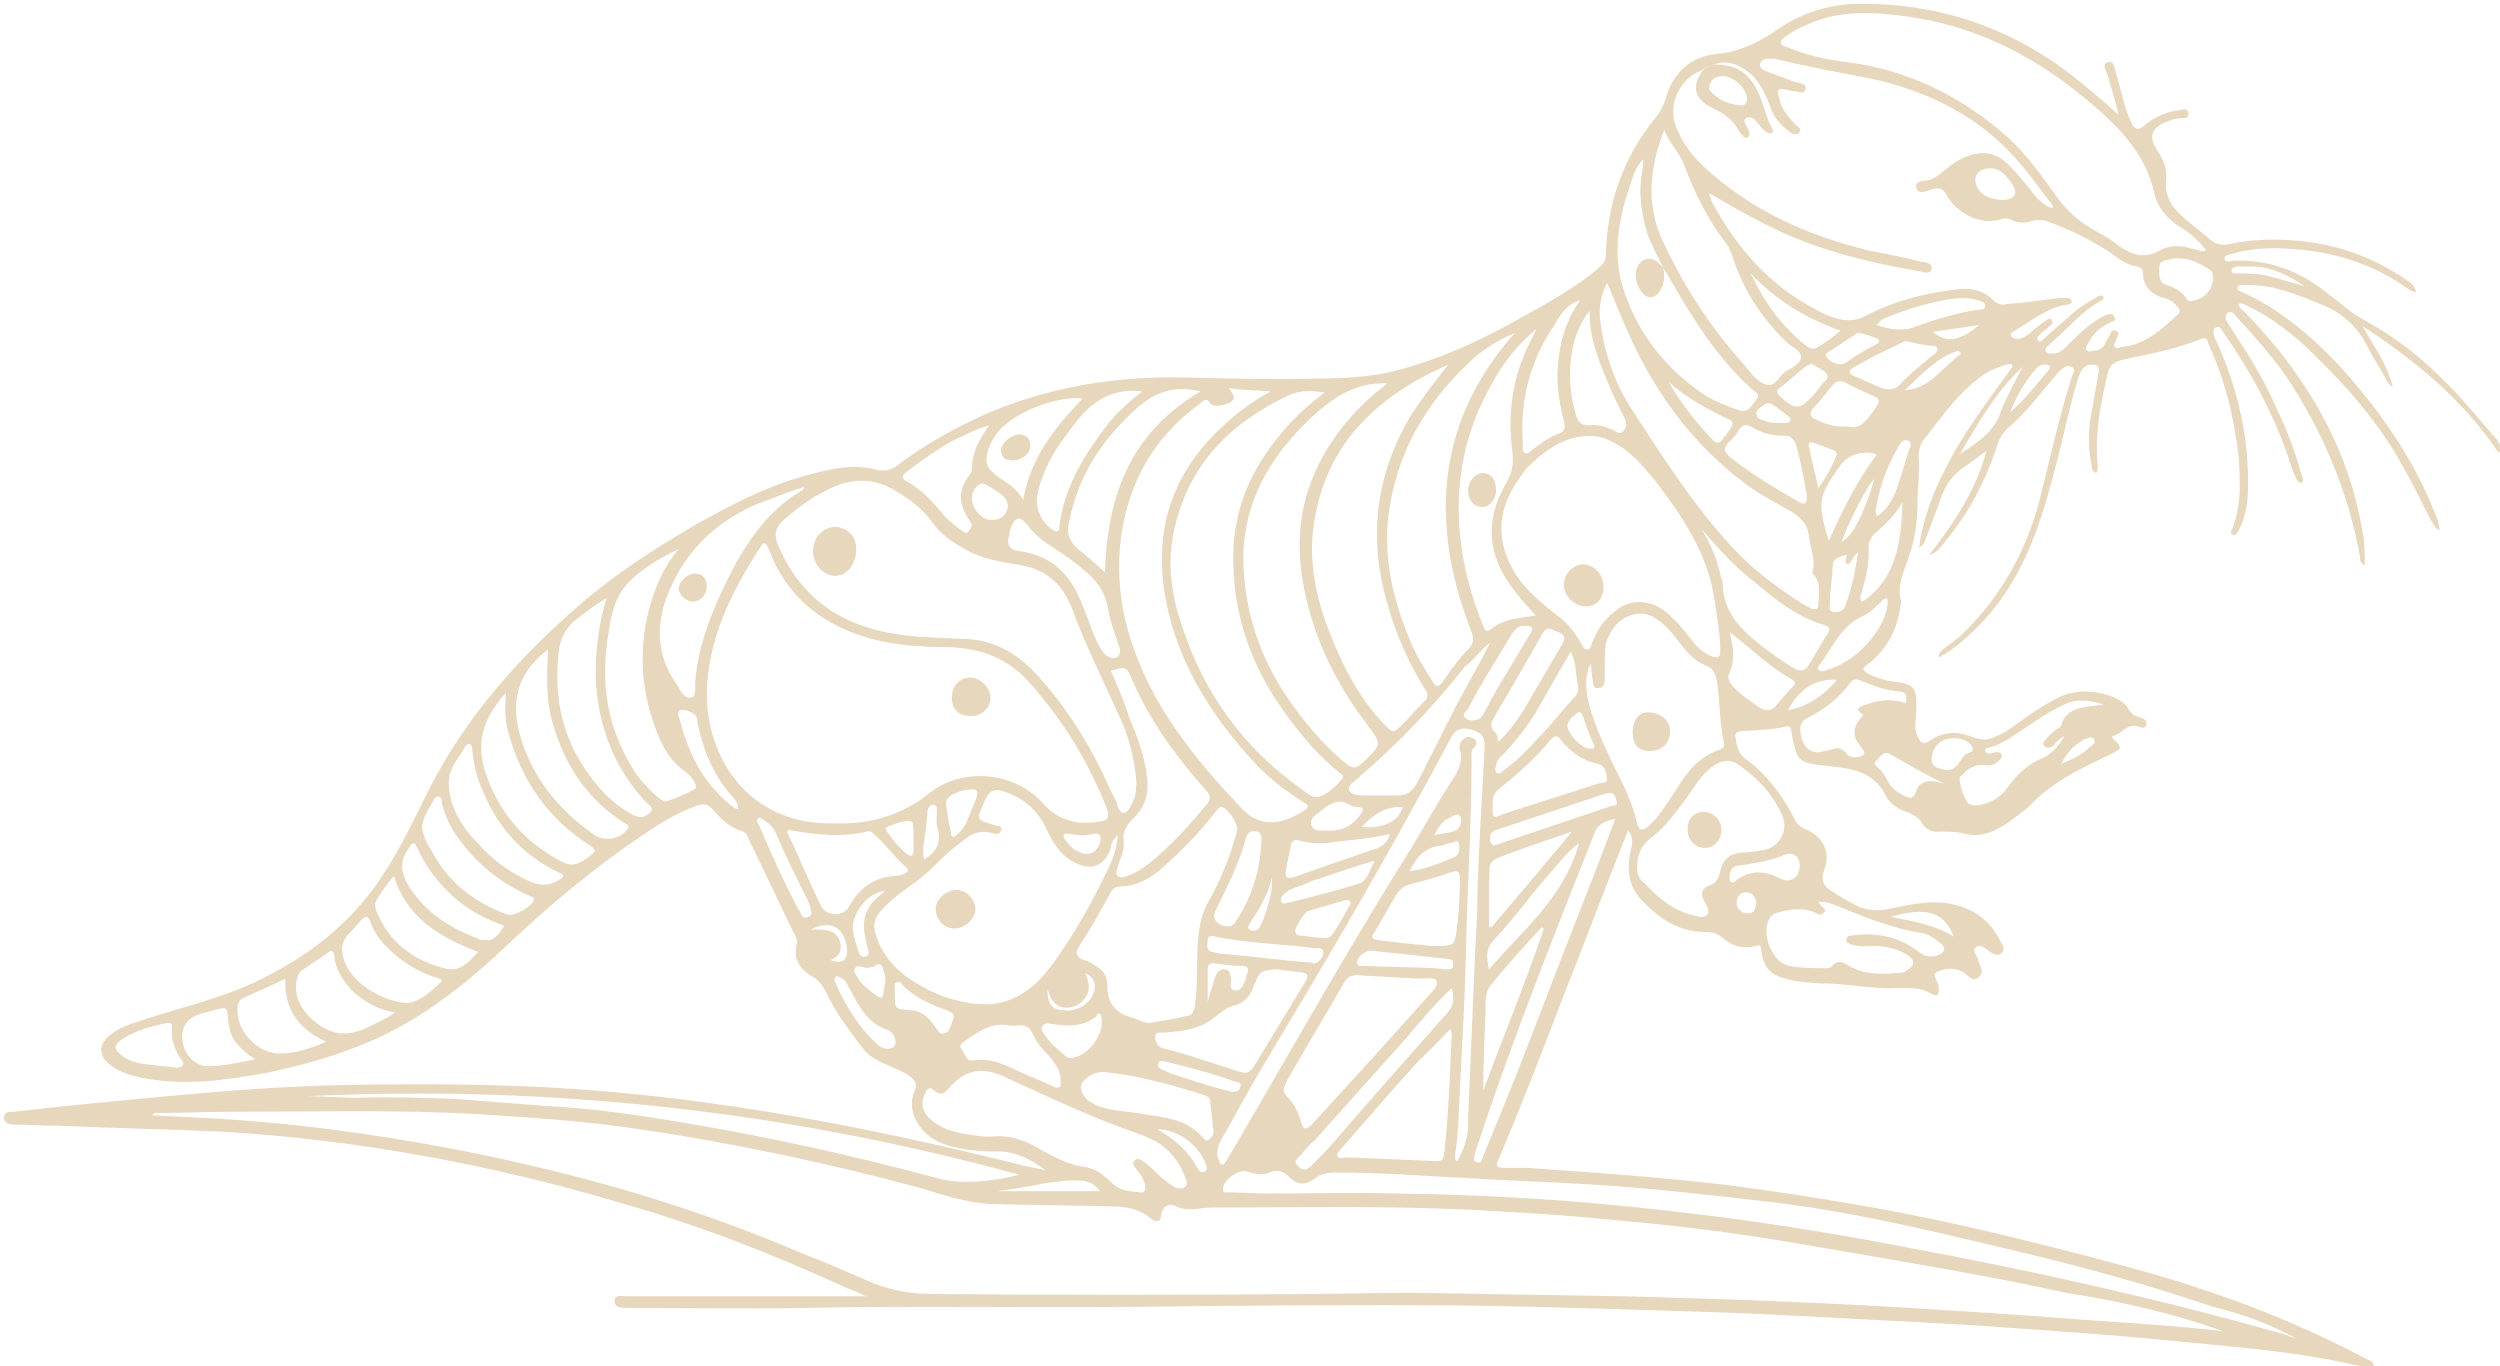 <?xml version="1.0" encoding="UTF-8"?>
<svg xmlns="http://www.w3.org/2000/svg" width="591" height="323" viewBox="0 0 591 323" fill="none">
  <path d="M204.907 306.439C204.079 306.439 203.251 306.439 202.422 306.439C184.206 306.439 165.989 306.439 148.048 306.439C146.944 306.439 145.288 305.887 145.288 307.543C145.288 309.199 146.944 309.199 148.324 309.199C162.125 309.199 176.201 309.475 190.002 309.199C216.499 308.647 242.72 309.199 269.217 308.923C295.438 308.647 321.66 308.371 348.157 308.647C365.269 308.923 382.658 309.475 399.771 310.027C410.259 310.303 421.024 310.855 431.512 311.408C446.141 312.236 460.493 312.788 475.122 313.892C486.99 314.72 498.583 315.548 510.451 316.652C525.908 318.308 541.365 319.136 556.821 322.724C558.201 323 559.582 323 561.238 323C560.962 321.62 560.134 321.62 559.582 321.344C541.917 311.959 523.424 305.059 504.103 299.815C491.131 296.227 477.882 292.915 464.634 289.879C446.141 285.738 427.648 282.702 408.879 280.218C392.871 278.286 376.862 277.182 360.853 276.078C359.197 276.078 357.265 276.078 355.609 276.078C353.953 276.078 353.401 275.802 354.229 274.146C359.749 261.173 364.717 248.201 369.686 235.228C374.654 222.808 379.346 210.111 384.314 197.691C384.59 197.415 384.59 196.863 384.866 196.311C385.97 197.691 385.97 198.795 385.694 200.175C384.59 204.591 384.59 209.007 387.902 212.595C392.042 217.012 396.735 220.324 403.083 220.324C404.739 220.324 405.843 220.6 407.223 221.704C409.431 223.636 412.191 224.464 414.951 223.636C415.779 223.36 416.332 223.36 416.332 224.464C416.884 230.26 420.196 231.088 424.612 231.916C426.544 232.192 428.752 232.468 430.684 232.468C436.48 232.468 442.277 233.848 448.073 233.572C451.109 233.572 453.869 233.296 456.629 234.952C458.009 235.78 458.561 234.952 458.285 233.572V233.296C458.285 231.916 456.353 230.26 458.009 229.708C459.941 228.88 462.425 228.604 464.358 229.984C465.462 230.812 466.29 232.192 467.67 231.088C469.326 229.984 467.946 228.328 467.67 226.948C467.394 225.844 466.014 224.74 467.118 223.912C468.222 223.084 469.326 224.188 470.43 225.016C471.258 225.568 472.362 226.12 473.19 225.292C474.018 224.464 473.466 223.36 472.914 222.532C470.154 217.012 465.738 214.251 459.665 213.423C454.697 212.871 450.005 214.251 445.313 215.079C443.105 215.355 441.173 215.079 439.24 214.251C437.032 213.147 434.548 211.767 432.616 210.387C430.96 209.283 430.408 207.903 431.236 205.695C432.892 201.555 430.96 197.691 426.82 196.035C425.44 195.483 424.612 194.655 424.06 193.275C421.3 188.03 417.712 183.062 412.743 179.474C410.811 178.094 410.535 176.162 410.259 174.23C409.983 173.126 411.087 172.85 411.915 172.85C415.227 172.574 418.816 172.574 422.128 171.746C423.232 171.47 423.508 172.298 423.508 173.126C424.888 180.578 425.164 180.302 432.616 181.13C437.308 181.682 442.829 182.234 445.589 187.754C446.693 189.962 448.349 191.066 450.557 191.894C452.213 192.446 453.593 193.275 454.421 194.655C455.249 196.035 456.905 196.863 458.561 196.587C460.217 196.587 461.873 196.587 463.53 196.863C467.67 198.243 471.258 196.863 474.846 194.379C476.502 192.998 478.434 191.894 480.09 190.238C485.61 184.442 492.511 181.406 499.411 178.094C501.619 176.99 501.619 176.714 499.963 175.058C499.687 174.782 498.859 174.23 499.687 173.954C501.619 173.402 502.999 170.918 505.483 171.746C506.035 172.022 507.415 172.298 507.415 171.194C507.691 170.366 506.587 169.814 505.759 169.538C504.379 169.261 503.551 168.433 502.999 167.329C501.619 165.397 499.411 164.569 497.203 164.017C493.615 163.189 490.027 163.189 486.714 164.845C482.85 166.777 479.262 169.262 475.95 171.746C474.846 172.574 473.466 173.402 472.086 173.954C470.154 175.058 468.498 175.058 466.29 174.23C462.977 172.85 459.389 172.85 456.353 175.058C454.697 176.162 453.869 175.61 453.317 173.954C452.765 173.126 452.765 172.022 452.765 171.194C453.041 169.538 453.041 167.881 453.041 166.225C453.041 162.637 452.213 161.809 448.625 161.257C446.141 160.981 443.933 160.429 441.725 159.325C440.345 158.497 440.069 157.945 441.449 157.117C445.865 153.805 448.349 149.113 449.177 143.868C449.177 143.316 449.453 142.764 449.453 142.212C448.349 138.624 450.005 135.312 451.109 132C452.765 127.584 453.317 122.892 453.317 118.199C453.317 114.887 453.869 111.851 453.593 108.539C453.317 106.607 454.145 104.399 455.525 103.019C459.113 98.326 462.701 93.358 467.67 89.494C469.602 87.838 471.81 87.01 474.294 86.182C474.846 86.182 475.122 85.906 475.674 86.182C475.95 86.734 475.398 87.01 475.122 87.562C469.602 95.29 463.806 102.743 459.665 111.299C456.905 116.543 454.973 122.064 453.869 127.86C453.869 128.412 453.869 128.964 453.593 129.516C454.697 128.964 454.973 128.136 455.249 127.308C456.353 124.272 457.733 120.959 458.837 117.647C459.941 114.611 461.597 112.127 464.634 110.195C466.29 109.091 467.946 107.711 469.602 106.607C467.118 115.991 461.873 123.72 456.077 131.172C458.009 130.62 458.837 129.24 459.941 127.86C465.462 121.235 469.326 113.783 472.086 105.503C472.638 103.571 473.466 102.191 475.122 100.811C478.986 97.499 482.022 93.358 485.334 89.494C485.886 88.942 486.162 88.39 486.714 87.838C487.543 87.01 488.647 86.182 489.751 86.734C490.855 87.286 490.027 88.39 489.751 89.218C486.714 98.879 484.506 108.815 482.022 118.751C478.71 130.896 472.638 141.66 463.53 150.217C462.425 151.321 461.045 152.149 459.665 153.253C459.113 153.805 458.285 154.081 458.285 155.461C461.873 153.529 464.634 151.045 467.118 148.561C477.882 138.072 482.298 124.548 485.886 110.471C487.819 103.295 489.199 96.118 491.407 88.942C491.959 87.562 492.511 86.458 494.167 86.182C495.823 86.182 496.375 86.458 496.099 88.114C495.547 91.15 494.995 94.462 494.443 97.499C493.615 101.639 493.615 105.779 494.443 109.919C494.443 110.471 494.443 111.299 495.547 111.851C496.099 111.023 495.823 109.919 495.823 109.091C495.271 101.915 496.651 95.014 498.307 88.114C498.859 86.182 499.687 85.63 501.619 85.078C507.967 83.698 514.316 82.594 520.388 80.11C521.768 79.558 521.768 80.386 522.044 81.214C525.08 87.838 527.288 95.014 528.392 102.467C529.22 106.607 529.496 110.747 529.496 114.887C529.496 118.199 528.944 121.511 527.84 124.824C527.564 125.376 527.012 125.928 527.84 126.48C528.392 126.756 528.944 125.928 529.22 125.376C530.876 122.34 531.428 118.751 531.428 115.439C531.704 103.295 528.944 91.702 523.976 80.662C523.7 80.11 523.424 79.834 523.424 79.282C523.148 78.454 523.148 77.626 523.976 77.35C524.804 77.074 525.08 77.902 525.356 78.178C531.704 87.286 537.225 97.222 540.813 107.711C541.365 109.367 541.917 111.299 542.745 112.955C543.021 113.507 543.297 114.335 544.125 114.059C544.677 113.783 544.401 112.955 544.125 112.403C542.469 106.055 539.985 100.259 537.225 94.462C534.464 88.39 530.876 82.87 527.288 77.35C527.012 77.074 527.012 76.798 526.736 76.522C526.184 75.694 525.908 74.865 526.46 74.037C527.564 73.21 528.116 74.314 528.668 74.865C532.808 79.282 536.673 83.698 540.261 88.666C549.093 101.915 555.165 116.267 557.925 131.724C557.925 132.276 557.925 133.104 559.03 133.656C559.03 131.448 559.03 129.24 558.754 127.308C556.269 110.195 548.817 95.29 538.053 82.042C535.569 79.006 533.084 76.246 530.6 73.761C530.048 73.21 529.22 72.657 529.22 71.829C530.048 71.553 530.876 72.105 531.428 72.381C537.225 75.142 542.469 79.282 546.885 83.698C554.889 91.426 562.342 99.983 567.862 109.919C570.346 114.335 572.554 118.751 574.762 123.168C575.314 123.996 575.59 124.824 576.694 125.376C576.694 123.72 576.142 122.616 575.59 121.235C570.898 109.367 563.998 99.155 555.717 89.494C550.197 83.146 544.401 77.626 537.225 72.933C535.017 71.553 532.532 70.173 530.048 69.069C529.496 68.793 528.668 68.517 528.944 67.965C529.22 67.137 530.048 67.413 530.6 67.413C537.225 67.137 543.021 69.621 549.093 72.105C553.785 74.037 557.373 77.35 559.582 81.766C560.962 84.526 562.618 87.01 563.998 89.494C564.274 90.046 564.55 90.874 565.654 91.426C564.274 85.906 561.238 82.042 558.478 77.074C571.174 85.354 582.214 94.462 590.771 107.159C591.323 105.227 590.771 104.675 590.219 103.847C585.803 98.879 581.662 93.634 576.694 88.942C571.174 83.422 565.102 79.006 558.478 75.418C555.441 73.761 552.957 71.277 550.197 69.345C543.849 64.101 536.397 61.341 528.116 61.617C527.288 61.617 526.184 62.169 525.908 61.341C525.632 60.237 527.012 60.237 527.84 59.961C534.74 58.029 541.641 58.581 548.817 59.685C555.993 61.065 562.342 63.549 568.414 67.689C569.242 68.241 569.794 68.793 571.174 69.069C570.898 67.413 569.794 66.861 568.69 66.033C561.79 61.341 554.061 58.305 545.781 57.201C539.433 56.373 533.084 56.373 526.736 57.753C525.356 58.029 523.976 57.753 522.872 56.925C520.94 55.269 518.732 53.613 516.8 51.957C513.764 49.472 511.556 46.712 512.108 42.296C512.384 39.812 511.28 37.604 509.899 35.396C507.967 32.636 508.519 30.428 511.556 29.048C512.936 28.496 514.04 27.944 515.696 27.944C516.524 27.944 517.352 27.944 517.352 26.84C517.352 25.735 516.248 25.735 515.42 26.012C512.66 26.288 509.899 27.392 507.691 29.048C504.931 31.532 504.379 30.428 503.275 27.668C501.895 24.355 501.343 20.767 500.239 17.455C499.963 16.351 499.687 14.143 498.307 14.695C496.651 15.247 498.031 16.903 498.307 18.007C499.135 21.043 500.239 24.079 500.791 27.116C496.927 23.527 492.787 20.215 488.647 16.903C473.742 5.863 457.181 0.618 438.688 0.894C432.064 1.17 425.716 3.103 420.196 6.967C415.78 10.003 411.363 12.211 405.843 12.763C399.495 13.315 395.355 17.455 393.699 23.527C393.147 25.183 392.595 26.288 391.49 27.668C383.762 37.052 379.898 48.092 379.622 60.237C379.622 62.169 378.518 62.721 377.414 63.825C371.894 68.241 366.097 71.553 360.025 74.865C351.745 79.558 343.188 83.698 334.08 86.458C326.628 88.942 319.175 89.494 311.447 89.494C300.683 89.77 290.194 89.494 279.43 89.218C263.697 88.942 248.516 91.426 233.888 97.499C226.436 100.811 219.259 104.675 212.635 109.643C210.979 111.023 209.323 111.575 207.115 111.023C201.871 109.643 196.626 110.747 191.658 112.127C181.722 114.611 172.889 119.303 164.057 124.272C154.673 129.792 145.564 135.588 137.284 142.764C122.931 155.185 110.511 168.985 101.678 186.098C98.09 193.275 94.778 200.451 90.362 207.075C83.462 217.564 74.353 225.016 63.037 230.812C53.652 235.78 43.164 237.988 33.227 241.301C30.743 242.129 27.983 242.957 25.775 244.889C23.291 247.097 23.291 249.305 25.775 251.513C27.983 253.445 31.019 254.273 33.779 254.825C43.44 256.757 53.1 255.377 62.485 253.721C76.009 250.961 88.982 246.821 100.574 239.092C107.199 234.676 113.271 229.708 119.067 224.188C129.279 214.527 140.044 205.419 151.912 197.415C156.053 194.655 159.917 192.17 164.609 190.514C165.989 189.962 167.369 189.962 168.473 191.342C170.405 193.551 172.613 195.759 175.649 196.587C176.477 196.863 176.753 197.691 177.029 198.519C180.618 205.695 183.93 212.871 187.518 220.324C188.07 221.152 188.622 222.256 188.346 223.36C187.518 226.948 189.174 229.156 191.934 230.812C193.59 231.64 194.418 233.02 195.246 234.4C197.454 239.368 200.766 243.509 203.803 247.649C206.287 250.961 210.427 251.789 214.015 253.721C215.947 254.825 217.051 255.929 216.223 257.861C214.015 262.829 217.603 268.626 223.399 270.558C227.54 271.938 231.68 272.214 236.096 272.214C240.236 272.214 243.824 274.146 247.136 276.63C245.756 276.354 244.376 276.078 242.996 275.802C223.123 270.834 203.251 266.418 183.102 263.105C168.197 260.621 153.016 258.689 137.836 257.585C119.343 256.205 100.574 256.205 82.082 256.481C67.453 256.757 53.1 257.861 38.472 259.241C26.603 260.345 15.011 261.449 3.142 262.829C2.038 262.829 0.934 262.829 0.934 264.21C0.934 265.59 2.314 265.866 3.418 265.866C7.006 265.866 10.87 266.142 14.459 266.142C27.155 266.694 39.852 266.97 52.548 267.522C84.566 269.454 116.031 275.25 146.668 284.358C165.161 289.603 182.826 296.503 200.214 304.507C201.594 305.059 203.251 305.611 204.631 306.439C204.907 306.163 204.907 306.163 204.907 306.439ZM393.147 63.273C393.699 64.101 393.975 64.653 394.527 65.481C400.047 75.142 405.843 84.526 414.123 91.978C414.675 92.53 416.332 93.082 415.227 94.462C414.123 95.842 413.295 97.775 411.087 96.947C408.327 96.118 405.843 95.014 403.359 93.634C393.699 87.286 386.798 78.454 383.486 67.413C381.278 59.409 382.658 51.405 385.418 43.676C385.97 41.744 386.522 39.812 388.454 37.604C388.454 38.984 388.454 39.812 388.178 40.64C387.35 45.332 387.902 50.025 389.282 54.717C390.11 57.477 391.766 60.237 393.147 63.273ZM405.015 15.247C407.499 14.419 409.707 14.695 411.915 16.075C415.227 18.007 416.884 21.043 418.264 24.631C419.092 27.392 420.748 29.6 423.232 31.256C423.784 31.808 424.888 32.084 425.44 31.256C425.992 30.428 424.888 29.876 424.612 29.6C422.956 27.944 421.3 26.012 420.748 23.803C419.92 20.767 419.92 20.767 422.956 21.319C423.232 21.319 423.508 21.595 423.784 21.595C424.888 21.319 426.268 22.699 426.82 21.043C427.096 19.663 425.44 19.663 424.336 19.387C422.128 18.559 419.92 17.731 417.712 16.903C416.884 16.627 416.056 16.351 416.056 15.247C416.332 14.143 417.16 13.867 417.988 13.867C418.816 13.867 419.644 13.867 420.472 14.143C427.648 15.799 434.824 17.179 442.277 18.559C454.697 21.319 466.014 26.564 474.846 35.672C478.71 39.536 482.022 44.504 485.334 48.644C485.334 48.644 485.334 48.92 485.058 49.197C483.402 48.644 482.298 47.54 481.194 46.436C479.262 43.952 477.33 41.468 475.122 39.26C471.81 35.672 467.946 35.396 463.53 37.604C461.873 38.432 460.217 39.812 458.561 41.192C457.733 41.744 456.905 42.296 456.077 42.572C454.973 42.848 452.489 42.572 453.041 44.504C453.593 46.16 455.525 45.056 456.629 44.78C458.285 44.228 459.389 44.504 460.217 46.16C462.149 49.748 467.394 53.337 472.638 51.957C473.466 51.681 474.57 51.405 475.398 51.957C477.054 52.785 478.71 52.785 480.366 52.233C481.47 51.957 482.574 51.957 483.678 52.233C489.199 54.165 494.167 56.649 498.859 59.685C500.791 61.065 502.723 62.721 505.207 62.997C506.035 63.273 506.587 63.549 506.587 64.377C506.587 67.689 508.519 69.621 511.556 70.449C512.936 70.725 514.04 71.553 514.868 72.657C515.42 73.21 515.42 73.761 514.868 74.314C511.003 77.902 507.139 81.49 501.619 82.042C501.067 82.042 500.515 82.594 499.963 82.042C499.411 81.49 500.239 80.938 500.239 80.386C500.515 79.558 501.343 78.73 500.239 78.178C499.135 77.626 498.859 79.006 498.583 79.558C498.307 79.834 498.031 80.386 497.755 80.938C497.203 82.318 496.375 82.87 494.995 82.87C494.443 82.87 493.891 83.422 493.339 82.87C492.787 82.318 493.339 81.766 493.615 81.214C494.719 79.006 496.375 77.35 498.859 76.246C499.411 75.97 500.239 75.97 499.963 75.142C499.687 74.314 499.135 74.037 498.307 74.314C497.479 74.59 496.927 74.865 496.099 75.418C493.339 77.074 491.131 79.282 488.923 81.49C488.095 82.318 487.543 82.87 486.438 83.422C485.61 83.698 484.23 83.698 483.678 83.146C483.126 82.318 484.23 81.766 484.782 81.214C485.058 80.938 485.334 80.662 485.61 80.386C489.199 77.35 492.235 73.486 496.375 71.277C496.927 71.001 497.479 70.725 497.203 70.173C496.927 69.621 496.375 69.897 495.823 70.173C493.891 71.277 491.959 72.381 490.027 74.037C487.819 75.97 485.334 78.178 483.126 80.11C482.85 80.386 482.298 81.214 481.746 80.386C481.194 79.834 482.022 79.282 482.298 79.006C482.85 78.454 483.678 77.902 484.23 77.35C484.782 76.798 485.61 76.522 485.058 75.694C484.506 74.865 483.954 75.694 483.402 75.97C482.022 76.798 480.918 77.902 479.538 79.006C478.71 79.558 477.882 80.11 477.054 80.11C476.502 80.11 475.674 80.11 475.398 79.282C475.122 78.73 475.95 78.454 476.226 78.178C480.09 75.97 483.678 72.933 488.095 72.105C488.647 72.105 489.751 71.829 489.751 71.277C489.751 70.449 488.647 70.449 487.819 70.449C487.543 70.449 486.99 70.449 486.714 70.449C482.85 71.001 478.71 71.553 474.846 71.829C473.466 72.105 472.362 72.105 471.258 71.001C468.498 68.241 465.186 67.965 461.873 68.517C454.697 69.345 447.521 71.277 441.173 74.59C438.688 75.97 436.204 75.97 433.72 75.142C432.064 74.59 430.684 74.037 429.304 73.21C418.264 67.413 410.535 58.581 404.739 47.816C404.463 46.988 404.187 46.16 403.911 45.608C408.327 48.092 412.467 50.577 416.884 52.785C428.476 58.857 440.897 61.893 453.593 64.101C454.697 64.377 456.353 64.929 456.629 63.549C456.905 62.169 454.973 61.893 454.145 61.893C450.005 60.789 445.589 59.961 441.449 59.133C427.924 55.821 415.227 50.3 404.463 40.916C400.599 37.604 397.563 34.016 395.907 29.048C394.527 24.079 397.287 18.559 402.255 16.627C403.083 16.075 403.911 15.523 405.015 15.247ZM525.632 314.72C514.316 313.34 503.275 312.788 491.959 311.96C478.434 310.855 464.91 310.027 451.661 309.199C438.136 308.371 424.888 307.819 411.363 307.267C402.255 306.991 393.147 306.715 384.038 306.439C367.201 306.163 350.365 305.887 333.528 305.611C325.8 305.611 317.795 305.887 310.067 305.887C279.982 306.163 249.896 306.163 219.811 305.887C215.395 305.887 210.979 305.059 206.563 303.403C200.766 300.919 195.246 298.435 189.45 296.227C170.129 287.947 150.532 281.598 130.107 276.63C114.375 272.766 98.366 269.73 82.082 267.522C70.213 265.866 58.62 264.762 46.752 264.21C43.164 263.933 39.852 263.934 35.987 263.657C36.54 262.829 37.092 263.105 37.644 263.105C43.164 263.105 48.684 262.829 53.928 262.829C73.525 262.829 93.398 262.277 112.995 263.381C125.691 264.209 138.664 265.038 151.36 266.97C173.717 270.282 195.798 274.974 217.327 280.77C222.847 282.426 228.368 284.358 234.44 284.634C243.824 284.91 253.209 284.91 262.593 285.186C266.181 285.186 269.493 285.738 272.253 288.223C273.357 289.051 274.462 288.775 274.462 287.394C274.738 284.91 276.67 284.358 278.05 285.186C281.086 286.566 283.57 285.462 286.606 285.462C308.687 285.462 330.768 284.91 353.125 286.29C363.889 286.842 374.654 287.67 385.418 288.775C400.875 290.155 416.332 292.363 431.788 295.123C450.833 298.435 469.602 301.471 488.371 305.611C500.791 307.543 513.212 310.303 525.632 314.72ZM197.454 194.655C177.581 195.207 167.369 180.026 167.093 164.569C167.093 151.321 172.889 140.004 179.79 129.24C180.618 127.86 181.17 128.412 181.722 129.792C185.31 139.452 192.21 146.077 201.87 149.665C209.047 152.425 216.775 152.977 224.227 152.977C231.68 153.253 238.028 155.461 242.996 160.981C244.652 162.637 246.032 164.569 247.412 166.225C253.209 173.402 257.625 181.406 261.213 189.962C262.593 193.275 262.317 194.103 258.729 194.379C254.313 194.931 250.173 193.827 246.86 190.238C239.684 181.958 227.264 181.682 220.087 187.202C213.739 192.446 206.011 194.931 197.454 194.655ZM268.665 185.27C268.389 186.65 268.665 188.03 267.837 189.41C267.285 190.514 266.733 192.17 265.629 192.17C264.525 192.17 264.249 190.514 263.973 189.686C263.421 188.582 262.869 187.478 262.317 186.374C258.453 177.542 253.485 169.262 247.136 161.809C242.168 155.737 236.372 151.321 228.092 151.045C222.847 150.769 217.327 150.769 212.083 149.941C199.386 148.009 189.726 141.936 184.206 129.516C182.826 126.48 183.102 124.824 185.586 122.616C188.622 120.131 191.658 117.647 195.246 115.991C200.766 112.955 206.563 112.679 212.083 116.267C215.395 118.199 218.155 120.407 220.363 123.444C222.295 126.204 225.055 128.136 228.092 129.792C232.232 132.276 236.924 132.828 241.616 133.656C247.412 134.76 251.001 138.072 253.209 143.316C256.797 153.253 261.765 162.637 265.905 172.298C267.285 176.162 268.389 180.578 268.665 185.27ZM521.492 59.133C520.94 59.409 520.94 59.409 520.664 59.409C520.388 59.409 519.836 59.133 519.56 59.133C516.524 58.305 513.764 57.477 510.727 59.133C507.139 61.341 503.827 60.237 500.791 58.029C499.411 56.925 497.755 55.821 496.099 54.993C491.959 52.785 488.647 50.025 486.162 46.436C482.574 41.468 479.262 36.776 474.846 32.636C464.082 22.975 451.385 16.627 436.756 14.695C431.788 14.143 427.096 13.039 422.404 11.107C421.852 10.831 421.024 10.831 421.024 10.003C421.024 9.175 421.576 9.175 422.128 8.623C423.508 7.519 425.164 6.691 427.096 5.863C434.824 2.275 442.829 2.827 451.109 3.931C466.566 6.139 480.09 12.763 492.235 22.699C499.963 29.048 507.139 35.672 509.347 45.884C510.175 49.197 512.108 51.405 514.868 53.337C517.352 54.717 519.56 56.649 521.492 59.133ZM375.482 103.019C377.69 103.019 379.622 103.571 381.554 104.675C385.418 106.607 388.178 109.919 390.938 113.231C397.563 121.788 403.635 130.62 405.291 141.66C405.843 145.801 406.671 149.665 406.671 153.805C406.671 155.185 406.395 155.737 404.739 155.185C402.531 154.357 400.875 152.701 399.495 150.769C397.563 148.285 395.631 146.077 393.147 144.144C389.558 141.66 384.866 141.66 381.554 144.696C379.07 146.629 377.414 149.113 376.31 152.149C376.034 152.701 376.034 153.529 375.206 153.529C374.378 153.529 374.102 152.701 373.826 152.149C372.446 149.941 371.066 147.733 368.857 146.077C364.717 142.764 360.301 139.452 357.541 134.484C355.609 130.896 354.505 127.032 355.057 122.892C355.609 118.199 358.093 114.335 360.853 110.747C364.993 106.607 369.41 103.295 375.482 103.019ZM264.249 197.415C263.973 200.175 263.421 202.383 262.317 204.591C258.453 212.871 254.037 220.876 248.516 228.328C243.824 234.676 237.752 238.54 229.472 237.16C223.675 236.332 218.155 233.848 213.463 230.26C210.427 227.776 208.219 224.74 207.115 221.152C206.287 218.944 206.563 217.012 208.495 215.079C212.083 210.939 217.051 208.731 220.639 204.867C223.123 202.383 225.607 200.175 228.368 198.243C230.024 196.863 231.956 196.311 234.164 196.863C234.44 196.863 234.992 197.139 235.268 197.139C235.82 197.139 236.372 197.139 236.648 196.311C236.924 195.483 236.372 195.207 235.544 195.207C234.716 194.931 233.888 194.655 233.06 194.379C231.68 194.103 231.128 193.275 231.68 191.894C231.956 191.342 232.232 190.79 232.508 189.962C233.888 186.65 234.992 186.098 238.304 187.478C242.168 188.858 245.204 191.618 247.136 195.483C248.792 199.071 250.725 202.383 254.313 204.039C258.177 205.971 261.213 204.591 262.593 200.451C262.593 199.623 262.869 198.795 264.249 197.415ZM313.103 92.806C309.791 95.29 307.031 97.775 304.547 100.535C295.99 109.919 291.022 120.683 291.574 133.656C291.85 145.248 295.438 156.013 301.787 165.673C305.927 171.746 310.343 177.542 316.139 182.234C316.691 182.786 318.071 183.338 317.243 184.166C315.863 185.822 314.207 187.478 311.999 188.306C310.343 188.858 308.963 187.478 307.859 186.65C294.058 176.99 284.674 164.017 279.43 148.009C276.946 140.832 275.842 133.38 277.498 125.652C280.81 109.919 290.746 99.983 304.823 93.358C307.583 92.254 310.067 92.254 313.103 92.806ZM542.745 316.376C541.641 316.1 540.537 315.548 539.433 315.272C510.175 306.991 480.366 300.367 450.557 294.847C427.924 290.431 405.015 287.118 381.83 284.91C364.717 283.254 347.881 282.426 330.768 282.15C320.003 281.874 309.515 282.15 298.751 282.15C295.99 282.15 293.23 281.874 290.47 281.874C289.918 281.874 289.09 282.15 289.09 281.046C289.09 279.114 292.678 276.354 294.61 276.906C296.542 277.458 298.199 278.01 300.131 277.182C302.063 276.354 303.443 276.906 304.823 278.286C306.755 280.218 308.687 280.218 310.895 278.562C312.275 277.458 313.931 277.182 315.587 277.182C326.352 277.182 337.116 278.01 347.881 278.562C356.989 279.114 366.097 279.39 374.93 279.942C389.282 280.77 403.635 282.426 417.988 284.082C437.032 286.29 455.525 290.707 474.018 295.123C490.579 298.987 506.863 303.403 523.148 308.923C530.048 310.579 536.673 313.064 542.745 316.376ZM300.407 92.53C296.266 94.738 292.954 97.222 289.918 99.983C277.774 110.747 272.805 123.996 275.29 140.004C277.774 155.737 286.054 168.985 296.819 180.578C300.131 184.166 303.995 186.926 308.135 189.686C308.687 189.962 309.791 190.514 308.687 191.342C304.271 194.379 298.475 196.311 293.782 191.342C286.054 183.338 278.878 174.782 273.358 165.121C266.733 152.977 263.145 140.556 265.077 126.48C267.009 113.507 273.081 103.019 283.846 95.29C284.398 94.738 285.226 93.91 286.054 95.29C286.606 96.394 289.642 95.842 291.022 95.014C292.402 93.91 291.298 93.082 290.47 91.702C293.506 92.254 296.542 92.254 300.407 92.53ZM342.36 86.182C339.324 90.046 336.564 93.634 333.804 97.775C325.248 111.851 323.316 127.032 328.008 142.764C329.94 149.941 332.976 156.565 336.84 162.913C337.668 164.017 337.668 165.121 336.564 165.949C334.908 167.605 333.252 169.538 331.596 171.194C329.388 173.402 329.388 173.402 327.18 171.194C321.384 165.121 317.519 157.669 314.483 149.941C311.171 141.66 309.239 132.828 310.619 123.72C313.379 104.951 325.524 93.634 342.36 86.182ZM328.008 90.598C326.904 91.426 326.076 92.254 325.248 92.806C319.175 98.05 314.207 104.123 310.895 111.575C305.927 122.616 306.479 133.932 309.791 145.249C312.551 154.909 317.243 163.465 323.316 171.47C326.628 175.886 326.628 175.886 322.764 179.75C320.279 181.958 320.003 181.958 317.243 179.75C312.827 175.886 308.963 171.47 305.651 166.777C298.751 157.393 294.886 146.905 294.058 135.588C292.954 121.788 298.475 110.195 308.135 100.535C313.655 95.014 319.451 90.322 328.008 90.598ZM271.701 241.853C270.045 241.853 268.665 240.749 267.285 240.473C263.421 239.368 261.765 236.884 261.765 233.02C261.765 230.812 260.937 229.432 259.005 228.328C258.177 227.776 257.349 227.224 256.245 226.948C254.589 226.396 254.037 225.292 255.141 223.636C257.901 219.496 260.109 215.355 262.593 210.939C263.145 209.835 263.973 209.559 264.801 209.559C268.389 209.559 271.425 207.903 274.186 205.695C278.878 201.555 283.294 197.139 287.158 192.17C287.71 191.618 287.986 190.79 288.814 190.79C290.47 191.066 292.954 195.207 292.402 196.587C290.746 202.659 288.538 208.179 285.502 213.423C284.122 215.907 283.57 218.668 283.294 221.428C282.742 226.948 283.294 232.468 282.466 237.712C282.19 239.092 281.914 240.196 280.258 240.196C277.222 241.025 274.462 241.301 271.701 241.853ZM376.034 156.841C376.31 158.773 376.31 159.877 376.586 161.257C376.586 162.085 376.862 162.913 377.966 162.637C378.794 162.637 379.346 161.809 379.346 160.981C379.346 159.601 379.346 158.497 379.346 157.117C379.346 155.461 379.346 153.805 379.622 152.149C380.726 148.837 382.658 146.077 386.246 145.249C389.558 144.42 392.042 146.353 394.251 148.561C395.355 149.665 396.183 150.769 397.011 151.873C398.667 154.081 400.599 156.289 403.359 157.393C405.015 157.945 405.567 159.325 405.843 160.981C406.671 165.673 406.395 170.642 407.499 175.334C407.775 176.162 407.499 176.99 406.395 177.266C401.703 178.922 398.943 182.234 396.459 186.374C394.527 189.134 392.871 192.17 390.386 194.655C388.178 196.863 387.35 196.587 386.798 193.827C385.694 189.134 383.486 184.994 381.278 180.578C378.794 175.334 376.31 170.09 375.206 164.569C374.93 161.809 374.654 159.601 376.034 156.841ZM358.093 78.73C353.677 83.698 350.365 88.666 347.605 94.186C343.464 102.743 341.532 112.127 341.808 121.512C342.084 131.172 344.292 140.28 347.881 149.389C348.433 151.045 348.433 152.149 347.053 153.529C344.845 155.737 342.912 158.497 340.98 161.257C340.152 162.361 339.6 162.637 338.772 161.257C336.84 158.221 334.908 155.185 333.528 151.873C329.112 141.384 326.628 130.896 328.56 119.579C330.768 106.331 337.116 95.566 346.501 86.458C349.813 83.146 353.401 80.662 358.093 78.73ZM379.898 66.861C381.554 70.725 382.934 74.037 384.314 77.35C390.662 91.978 399.495 104.399 412.191 114.059C415.779 116.819 419.644 118.751 423.508 120.959C425.716 122.34 427.372 123.996 427.648 126.756C427.924 129.516 429.304 132.276 428.476 135.312C428.476 135.588 428.476 135.864 428.752 135.864C430.684 138.072 429.856 140.556 429.856 143.04C429.856 144.144 429.028 144.144 428.2 143.868C427.372 143.316 426.544 143.04 425.716 142.488C419.644 138.624 413.847 134.208 408.879 128.688C400.047 119.027 392.871 107.711 385.694 96.671C381.554 90.322 379.07 82.87 378.242 75.418C377.966 72.381 378.518 69.621 379.898 66.861ZM234.992 268.626C232.784 268.902 230.3 268.35 228.092 268.074C225.055 267.522 222.295 266.694 219.811 264.486C217.879 262.553 217.603 260.621 218.707 258.413C219.259 257.309 219.811 256.757 220.915 257.861C222.295 258.965 223.123 258.689 224.227 257.309C228.092 252.893 231.956 252.065 237.476 254.549C248.24 259.517 258.729 264.486 270.045 268.35C270.873 268.626 271.701 269.178 272.529 269.454C276.394 271.386 278.878 274.698 280.258 278.562C280.534 279.114 280.81 279.942 280.258 280.494C279.706 281.046 278.878 281.046 278.05 280.77C276.67 280.218 275.566 279.114 274.462 278.286C273.081 276.906 271.701 275.526 270.045 274.422C269.493 274.146 268.941 273.594 268.113 274.422C267.561 274.974 268.113 275.526 268.389 276.078C269.217 277.182 270.321 278.286 270.597 279.942C270.873 281.046 270.873 282.15 269.493 281.874C267.009 281.598 264.801 281.598 262.869 279.666C260.937 277.734 258.729 276.078 255.969 275.802C252.381 275.25 249.344 273.594 246.308 271.938C243.272 270.006 239.408 268.35 234.992 268.626ZM344.568 274.422C344.292 274.422 344.292 274.422 344.016 274.146C344.016 273.594 344.016 273.318 344.016 272.766C344.844 267.522 344.844 262.553 345.121 257.309C345.673 247.097 346.225 237.16 346.501 226.948C346.777 211.215 347.881 195.207 347.881 179.474C347.881 178.646 347.605 177.542 348.433 176.714C349.261 175.886 349.261 175.058 348.157 174.506C347.053 173.954 346.225 174.23 345.397 175.334C345.12 175.886 344.844 176.714 345.121 177.266C345.949 180.026 344.844 181.958 343.464 184.166C338.772 191.342 334.908 198.795 330.216 205.971C318.623 224.74 307.583 244.061 296.542 263.105C294.334 266.97 292.126 270.558 289.918 274.422C289.642 274.698 289.366 275.526 288.814 275.25C288.262 275.25 288.262 274.422 287.986 273.87C287.434 272.49 287.986 270.834 288.538 269.73C291.574 264.486 294.334 259.241 297.371 253.997C304.271 242.405 311.447 230.536 318.347 218.668C326.628 204.315 334.908 189.686 342.636 175.058C344.016 172.298 345.397 171.746 348.157 172.574C350.641 173.402 351.193 174.506 350.917 177.542C350.365 188.858 349.537 200.175 349.261 211.491C349.261 216.183 348.985 220.6 348.709 225.292C348.157 238.264 347.605 251.237 347.053 264.486C347.329 268.35 346.225 271.386 344.568 274.422ZM393.423 30.704C394.527 33.74 397.011 35.948 398.115 38.984C400.599 45.608 403.635 51.681 407.775 57.201C408.603 58.029 408.879 59.133 409.431 60.237C411.915 68.241 416.332 75.141 422.404 80.938C423.508 82.042 425.992 82.87 425.716 84.526C425.716 85.906 423.508 87.01 422.128 87.838C420.472 88.942 419.644 91.702 417.436 90.874C415.503 90.322 414.123 88.39 412.743 86.734C404.739 77.902 398.391 68.241 393.423 57.753C389.006 48.92 389.834 39.812 393.423 30.704ZM387.074 204.315C387.074 202.383 387.902 199.899 390.11 198.243C393.423 195.759 395.631 192.722 398.115 189.41C400.047 186.926 401.427 184.166 403.911 181.958C406.395 179.75 408.879 179.198 411.087 180.854C415.503 183.89 419.092 187.754 421.3 192.722C422.956 196.587 420.472 200.451 416.608 201.003C414.951 201.279 413.295 201.555 411.639 201.555C408.879 201.831 407.223 203.211 406.671 205.971C406.395 207.351 405.843 208.731 404.187 209.283C401.979 210.111 401.979 211.491 403.083 213.423C403.635 214.251 404.187 215.355 403.635 216.183C402.807 217.012 401.703 216.735 400.599 216.459C395.631 215.355 392.042 212.319 388.73 208.731C387.35 207.903 386.798 206.247 387.074 204.315ZM303.443 257.309C303.719 256.757 303.995 255.929 304.271 255.377C308.687 247.649 313.379 239.92 317.795 232.192C318.623 230.812 319.451 230.536 320.832 230.536C325.8 230.812 330.492 231.088 335.46 231.364C336.84 231.364 339.324 230.812 339.6 231.916C340.152 233.296 338.22 234.676 337.116 236.056C332.148 241.577 327.18 247.097 322.212 252.617C318.071 257.033 314.207 261.449 310.067 265.866C308.687 267.246 308.135 266.97 307.583 265.314C307.031 263.105 305.927 260.897 304.271 259.241C303.995 258.965 303.443 258.413 303.443 257.309ZM363.061 77.902C363.061 78.178 363.337 78.178 363.061 78.178C362.785 78.454 362.785 79.006 362.509 79.282C357.817 87.838 356.161 97.222 357.541 106.883C357.817 109.643 357.541 111.575 356.161 114.059C350.917 122.892 351.469 131.448 358.093 139.728C359.473 141.66 361.129 143.316 363.061 145.525C358.921 146.077 355.333 146.353 352.297 148.837C351.193 149.665 350.917 148.561 350.641 148.009C347.053 139.176 344.844 129.792 344.844 120.131C344.844 109.919 347.329 100.259 352.297 91.426C355.057 86.182 358.369 81.766 363.061 77.902ZM160.469 129.792C156.881 133.932 154.949 138.624 153.568 143.592C151.36 151.597 151.36 159.877 153.568 167.881C155.225 173.402 157.157 179.198 162.125 182.51C163.229 183.338 163.781 184.166 164.333 185.27C164.609 185.822 164.609 186.374 164.057 186.65C162.125 187.754 159.917 188.582 157.709 189.41C157.157 189.686 156.605 189.134 156.053 188.858C153.844 187.202 151.912 184.994 150.256 182.786C143.632 172.574 141.7 161.533 143.908 149.389C144.46 145.525 145.288 141.66 147.772 138.624C151.084 134.76 155.777 132 160.469 129.792ZM65.797 259.517C125.139 255.929 183.654 262.001 241.064 277.734C239.684 278.01 238.58 278.286 237.2 278.562C231.956 279.39 226.988 279.942 221.743 278.562C202.146 273.318 182.55 268.902 162.677 265.59C151.36 263.657 140.32 262.001 129.003 261.449C121.827 260.897 114.927 260.345 107.751 259.793C100.022 259.517 92.294 259.241 84.842 259.517C78.493 259.517 72.145 258.689 65.797 259.517ZM190.002 115.163C190.002 115.715 189.726 115.991 189.45 115.991C182.55 120.131 177.857 126.204 173.993 133.104C169.301 141.936 165.161 151.321 164.333 161.257C164.333 162.637 164.609 164.569 163.505 164.845C161.849 165.397 161.021 163.465 160.193 162.085C154.673 154.633 154.949 146.353 158.813 138.348C162.953 129.24 170.129 122.892 179.238 119.027C182.55 117.923 186.138 116.267 190.002 115.163ZM262.593 158.497C264.525 158.221 266.181 156.841 267.285 159.877C271.425 169.814 277.774 178.646 284.95 186.65C286.33 188.03 286.33 189.134 284.95 190.514C281.362 194.931 277.498 199.071 273.081 202.935C271.149 204.591 268.941 206.247 266.457 207.075C265.629 207.351 264.801 207.627 264.249 207.075C263.697 206.523 263.973 205.695 264.249 204.867C264.801 202.935 265.905 201.003 265.629 198.795C265.353 196.863 266.181 195.207 267.561 193.827C270.597 191.066 271.701 187.754 271.149 183.614C270.597 178.922 268.941 174.23 267.009 169.814C265.905 166.225 264.249 162.361 262.593 158.497ZM429.856 213.147C431.788 213.147 433.168 213.699 434.548 214.251C441.173 217.012 447.521 219.496 454.421 220.6C456.077 220.876 457.457 221.98 458.837 223.084C460.217 224.188 459.665 225.292 458.009 225.844C456.353 226.396 454.973 226.12 453.593 225.016C448.901 221.428 443.657 220.324 437.86 221.152C437.308 221.152 436.48 221.152 436.48 222.256C436.48 223.084 437.308 223.084 437.86 223.36C439.792 223.912 441.725 223.636 443.933 223.636C446.693 223.912 449.177 224.464 451.385 226.12C452.765 227.224 452.489 228.328 451.109 229.156C450.557 229.708 449.729 229.984 449.177 229.984C445.313 230.26 441.173 230.536 437.584 228.604C436.204 227.776 434.548 226.396 432.892 228.604C432.616 228.88 432.064 228.88 431.512 228.88C428.752 228.88 425.716 228.88 422.956 228.328C418.816 227.5 416.055 220.324 418.54 216.736C418.816 216.459 419.368 215.907 419.644 215.907C422.404 215.079 425.44 214.527 428.2 215.355C429.028 215.631 430.408 216.736 430.96 215.907C432.34 214.803 430.408 214.527 429.856 213.147ZM342.912 243.233C343.188 244.061 343.188 244.613 343.188 244.889C342.912 248.753 342.912 252.893 342.636 256.757C342.36 261.725 342.084 266.418 341.532 271.386C341.256 274.422 341.256 274.698 337.944 274.422C331.32 274.146 324.696 273.87 318.071 273.594C317.519 273.594 316.691 274.146 316.139 273.318C315.863 272.49 316.691 272.214 316.967 271.662C323.04 264.762 329.112 257.585 335.46 250.685C337.944 248.477 340.152 245.993 342.912 243.233ZM143.356 141.384C141.424 148.009 140.596 154.633 140.872 161.533C141.7 172.298 145.288 181.682 152.74 189.686C153.292 190.238 154.673 190.79 153.844 191.894C153.016 192.723 151.912 193.551 150.532 192.998C149.704 192.722 149.152 192.446 148.324 191.894C144.736 189.686 141.7 186.65 139.216 183.062C132.868 174.506 130.935 164.845 132.04 154.357C132.316 151.597 133.42 148.837 135.628 146.905C138.112 144.972 140.596 143.04 143.356 141.384ZM301.787 229.156C303.167 229.432 304.823 229.432 306.203 229.708C309.515 229.984 309.791 230.26 307.859 233.296C303.995 239.644 300.131 245.993 296.266 252.341C295.438 253.721 294.61 253.721 293.23 253.445C289.918 252.341 286.33 251.237 283.018 250.133C280.534 249.305 277.774 248.477 275.29 247.925C273.91 247.649 273.081 246.545 273.081 245.165C273.081 243.509 274.738 244.337 275.566 244.061C279.706 243.785 283.846 243.233 287.158 240.473C288.538 239.368 289.918 238.264 291.574 237.712C294.334 237.16 295.714 235.228 296.542 232.744C297.923 229.432 297.923 229.432 301.787 229.156ZM283.846 92.53C267.285 102.191 261.765 117.095 261.213 135.312C259.005 133.38 257.073 131.448 254.865 129.792C252.933 128.136 252.105 126.204 252.657 123.72C254.865 112.127 260.937 103.295 269.493 95.842C273.91 92.254 278.326 91.15 283.846 92.53ZM129.555 153.529C129.279 159.601 129.003 165.397 130.659 170.918C133.42 180.854 138.94 189.134 147.772 194.655C148.324 194.931 148.876 195.207 148.324 196.035C146.668 198.243 143.08 199.071 140.596 197.415C131.764 191.342 125.415 183.338 122.655 172.85C120.723 164.845 122.931 158.497 129.555 153.529ZM119.619 163.741C119.343 167.329 119.343 170.09 120.171 173.126C123.207 184.442 129.555 193.551 139.492 199.899C140.596 200.727 141.148 201.003 139.768 202.107C136.18 204.867 134.8 205.143 130.936 202.659C122.931 197.967 117.411 191.066 114.651 182.234C112.443 175.334 114.375 169.538 119.619 163.741ZM204.907 196.587C206.011 196.311 206.563 197.139 207.115 197.691C209.599 199.899 211.531 202.659 214.015 204.867C214.843 205.419 214.843 206.247 213.739 206.523C213.187 206.799 212.359 207.075 211.531 207.075C206.563 207.351 202.975 210.111 200.766 214.251C199.386 216.736 195.522 216.736 194.142 214.251C191.382 208.731 189.174 203.211 186.414 197.415C185.862 196.587 186.138 196.035 187.242 196.311C193.314 197.415 199.11 197.967 204.907 196.587ZM402.255 125.1C406.119 129.516 409.983 133.932 414.675 137.52C419.644 141.66 424.612 145.801 431.236 147.733C432.892 148.285 432.616 149.113 431.788 150.217C430.408 152.425 429.028 154.909 427.648 157.117C426.82 158.773 425.44 158.773 424.06 157.945C422.128 156.841 420.196 155.461 418.264 154.081C412.743 149.941 407.223 145.525 407.223 137.52C407.223 137.244 407.223 136.968 406.947 136.968C406.119 132.552 404.463 128.688 402.255 125.1ZM381.83 193.551C378.794 201.831 375.758 209.559 372.722 217.288C368.029 229.156 363.613 241.025 358.921 252.893C356.161 259.793 353.401 266.694 350.641 273.318C350.365 274.146 350.089 275.25 348.985 274.698C347.881 274.146 348.709 273.318 348.709 272.49C350.365 267.522 352.021 262.553 353.677 257.861C360.853 237.436 368.858 217.288 376.862 197.139C377.414 195.207 379.07 194.103 381.83 193.551ZM352.297 151.873C349.813 156.841 347.053 161.533 344.568 166.225C341.256 172.574 338.22 178.922 334.908 185.27C333.804 187.202 332.424 188.03 330.492 188.03C327.732 188.03 325.248 188.03 322.488 188.03C321.108 188.03 319.451 188.03 318.899 186.65C318.623 185.546 320.279 184.718 321.108 183.89C321.384 183.614 321.66 183.614 321.66 183.338C330.768 175.61 338.772 167.053 346.225 157.669C348.433 156.013 350.089 153.529 352.297 151.873ZM338.496 223.636C335.184 223.36 330.492 222.808 325.8 222.256C324.144 221.98 324.144 221.428 324.972 220.324C326.628 217.564 328.284 214.527 329.94 211.767C330.768 210.387 331.872 209.283 333.528 209.007C336.564 208.179 339.876 207.351 342.912 206.247C344.568 205.695 345.121 205.971 345.121 207.903C345.121 212.043 344.845 216.183 344.292 220.324C343.74 223.636 343.74 223.636 338.496 223.636ZM261.213 253.445C269.217 254.273 277.222 256.481 284.95 258.965C285.502 259.241 286.054 259.517 286.054 260.069C286.33 262.553 286.606 265.038 286.882 267.522C286.882 268.35 286.33 268.902 285.778 269.454C284.95 270.006 284.674 269.178 284.122 268.626C283.018 267.522 281.914 266.694 280.534 265.866C277.222 264.209 273.634 263.933 270.321 263.381C266.457 262.553 262.041 262.829 258.453 260.897C256.245 259.793 255.141 257.861 255.693 256.205C256.521 254.825 258.729 253.169 261.213 253.445ZM106.094 185.822C105.818 181.682 108.303 179.474 109.683 176.99C109.959 176.438 110.235 175.886 111.063 175.886C111.615 176.162 111.615 176.714 111.615 177.266C111.891 180.026 112.443 182.786 113.547 185.546C117.135 194.931 122.931 201.831 132.04 206.247C133.42 206.799 133.42 207.351 132.316 207.903C130.107 209.283 127.899 209.559 125.415 208.455C120.447 206.247 116.307 203.211 112.719 199.071C108.855 195.207 106.37 190.514 106.094 185.822ZM352.849 190.238C352.849 189.134 352.849 187.754 354.229 186.65C358.645 183.062 363.061 179.198 366.649 174.782C367.477 173.954 368.029 173.678 368.857 174.782C371.066 177.542 373.826 179.75 377.69 180.578C379.346 180.854 379.622 182.51 379.898 183.89C380.174 185.27 378.518 184.994 377.69 185.27C370.238 187.754 362.785 189.962 355.333 192.446C352.849 193.551 352.849 193.551 352.849 190.238ZM488.095 173.954C486.714 176.162 485.334 178.094 482.85 179.198C479.538 180.578 477.054 182.786 474.846 185.822C473.19 188.306 470.982 189.686 468.222 190.238C466.842 190.514 465.462 190.514 464.91 189.41C464.082 187.754 463.253 185.822 463.253 183.89C463.253 183.614 463.53 183.338 463.806 183.338C465.186 181.682 466.842 180.578 469.326 180.854C470.706 181.13 471.81 180.578 472.638 179.75C472.914 179.474 473.466 178.922 473.19 178.37C472.914 177.818 472.362 177.818 471.81 177.818C471.534 177.818 470.982 178.094 470.706 178.094C470.154 178.094 469.602 178.37 469.326 177.542C469.05 176.99 469.878 176.714 470.43 176.714C474.018 175.61 477.054 173.126 480.09 171.194C482.85 169.262 485.61 167.605 488.647 166.225C491.683 165.121 494.443 165.673 497.203 166.501C496.651 166.777 496.099 166.777 495.547 166.777C492.235 167.329 488.371 167.329 487.267 171.47C486.99 172.022 486.438 172.298 485.886 172.574C485.058 173.402 484.23 173.954 483.678 174.782C483.126 175.334 482.574 175.886 483.402 176.438C483.954 176.99 484.782 176.714 485.334 176.438C486.162 175.334 486.99 174.506 488.095 173.954ZM99.746 195.483C100.022 193.275 101.126 191.618 102.23 189.686C102.506 189.134 102.782 188.306 103.61 188.306C104.438 188.306 104.438 189.41 104.438 189.962C105.266 192.722 106.37 195.483 108.027 197.691C112.443 204.039 118.239 208.731 125.139 211.767C125.691 212.043 126.243 212.043 126.243 212.595C125.967 214.251 121.551 216.735 119.895 216.183C112.167 213.423 105.818 208.455 101.954 201.003C100.85 199.347 100.022 197.415 99.746 195.483ZM270.045 92.53C266.457 95.29 263.145 98.326 260.661 101.915C255.693 108.539 251.553 115.715 250.449 124.272C250.449 124.824 250.449 126.204 249.068 125.376C246.308 123.72 244.652 120.131 245.204 117.095C246.308 111.575 249.068 106.607 252.381 102.467C256.521 96.394 261.489 91.426 270.045 92.53ZM93.398 239.368C91.466 240.749 89.534 241.577 87.878 242.405C82.081 245.441 77.941 244.889 73.249 240.473C70.765 237.988 69.385 234.952 70.213 231.364C70.489 230.536 70.765 229.708 71.317 229.432C73.249 228.052 75.457 226.672 77.389 225.292C78.493 224.464 78.769 224.74 79.045 226.12C79.321 229.156 80.977 231.64 82.909 233.848C85.67 236.608 88.982 238.54 93.398 239.368ZM96.434 237.16C90.638 236.884 82.081 232.192 80.977 225.568C80.701 223.912 80.977 222.532 82.082 221.152C83.186 220.048 84.013 218.944 85.118 217.84C86.222 216.459 87.05 216.183 87.602 218.116C88.43 220.324 89.81 222.256 91.466 223.912C94.778 227.224 98.642 229.708 103.058 231.088C103.61 231.364 104.99 231.364 104.162 232.192C101.954 234.4 99.47 236.608 96.434 237.16ZM373.55 71.001C370.79 74.865 369.134 79.282 368.581 83.974C367.753 89.218 368.305 94.186 369.686 99.431C369.962 100.811 370.238 101.915 368.581 102.467C366.097 103.295 364.165 104.951 362.233 106.331C361.681 106.607 361.405 107.435 360.577 107.159C359.749 106.883 360.025 105.779 360.025 105.227C359.197 94.738 361.681 85.354 367.477 76.798C368.857 74.314 370.514 71.829 373.55 71.001ZM233.888 100.535C231.404 103.847 229.748 107.159 229.748 111.023C229.748 111.575 229.196 112.127 228.92 112.679C226.436 115.991 226.712 119.303 228.92 122.616C229.196 122.892 229.196 123.168 229.472 123.444C230.024 124.272 229.472 125.1 228.92 125.652C228.368 126.48 227.816 125.652 227.264 125.376C225.883 124.272 224.227 123.168 223.123 121.788C220.639 118.751 217.879 115.715 214.291 113.783C212.911 112.955 213.187 112.403 214.291 111.575C217.879 108.815 221.743 106.055 225.883 103.847C228.368 102.743 230.852 101.363 233.888 100.535ZM450.557 166.225C447.245 165.121 443.933 165.397 440.621 166.777C439.792 167.053 438.412 167.605 440.069 168.709C440.621 168.986 440.345 169.261 440.069 169.538C437.86 172.022 437.86 174.23 440.069 176.714C441.173 178.094 440.897 178.646 439.24 178.922C438.136 179.198 437.032 178.922 436.48 178.094C435.376 176.714 434.272 176.714 432.616 177.266C431.788 177.542 430.96 177.542 430.132 177.818C428.2 178.094 426.544 176.714 425.992 174.782C425.164 172.022 425.44 170.642 427.648 169.538C431.512 167.605 434.824 164.845 437.308 161.533C438.136 160.429 438.964 160.429 440.069 160.981C442.829 162.085 445.589 163.189 448.901 163.465C450.557 163.465 450.833 164.293 450.557 166.225ZM77.113 246.269C73.249 247.925 69.937 249.029 66.349 249.029C61.105 249.305 55.86 243.785 56.136 238.54C56.136 237.436 56.412 236.332 57.792 235.78C60.829 234.4 64.141 233.02 67.453 231.364C67.177 238.54 70.489 243.233 77.113 246.269ZM427.096 116.819C427.372 119.303 426.544 119.303 425.44 118.751C419.644 115.439 414.123 112.127 408.879 107.987C407.775 106.883 407.223 106.055 408.603 104.675C409.431 103.847 410.535 102.743 411.087 101.639C411.915 100.259 413.019 100.259 414.399 101.087C416.608 102.467 419.092 103.019 421.852 103.019C423.508 103.019 424.06 103.847 424.612 105.227C425.716 109.367 426.544 113.507 427.096 116.819ZM343.188 233.572C344.016 236.884 343.464 238.264 340.98 240.749C332.424 250.409 323.868 260.069 315.311 270.006C313.655 271.938 311.723 273.87 309.791 275.802C308.687 276.906 307.583 276.63 306.755 275.526C305.651 274.422 306.755 273.87 307.307 273.318C308.411 271.938 309.515 270.558 310.895 269.454C318.071 261.449 324.972 253.721 332.148 245.717C335.46 241.853 339.048 237.436 343.188 233.572ZM112.995 225.016C109.959 228.604 108.027 229.708 104.99 228.88C97.538 226.948 92.018 222.808 88.982 215.355C88.706 214.527 88.43 213.699 88.982 212.871C90.086 210.939 91.466 209.007 93.122 207.075C96.158 217.012 104.162 221.704 112.995 225.016ZM241.892 118.199C240.236 115.163 237.752 114.059 235.544 112.403C233.06 110.471 232.784 109.091 233.612 106.331C234.164 104.675 234.992 103.295 236.096 101.915C240.236 97.222 249.621 93.634 255.969 94.186C249.344 101.087 243.548 108.263 241.892 118.199ZM375.758 73.486C375.758 80.11 377.966 85.354 380.174 90.598C381.278 93.358 382.658 96.118 384.038 98.879C384.59 99.983 384.59 100.811 383.762 101.915C382.934 103.019 382.106 101.915 381.278 101.639C379.346 100.811 377.69 100.259 375.758 100.535C373.55 100.535 372.998 99.707 372.446 97.775C371.066 92.806 370.79 88.114 371.618 83.146C372.17 79.834 373.274 76.798 375.758 73.486ZM238.304 127.584C238.58 126.756 238.58 125.928 238.856 125.1C239.96 122.064 241.064 121.788 242.996 124.272C244.652 126.48 246.86 128.136 249.068 129.516C251.553 131.172 254.037 132.828 256.245 134.76C259.005 136.968 260.937 139.452 261.765 143.04C262.317 146.353 263.421 149.665 264.525 152.701C264.801 153.529 265.077 154.357 264.249 155.185C263.421 156.013 262.317 155.461 261.489 154.909C260.661 154.357 260.385 153.529 259.833 152.701C258.177 149.665 257.349 146.353 255.969 143.316C253.485 136.416 249.068 131.448 241.34 130.344C240.788 130.344 240.236 130.068 239.96 130.068C238.856 129.792 238.304 128.964 238.304 127.584ZM250.725 255.377C251.001 257.033 250.449 257.585 248.792 256.757C246.584 255.653 244.376 254.825 242.444 253.997C238.58 252.341 234.716 249.857 230.024 250.685C228.368 250.961 228.092 249.029 227.264 247.925C226.712 247.097 227.264 246.821 227.816 246.269C231.128 244.061 234.164 241.577 238.58 242.405C239.408 242.681 240.236 242.405 241.064 242.405C242.72 242.405 243.548 242.957 244.1 244.337C244.928 246.269 246.308 247.925 247.688 249.305C249.344 251.237 250.725 252.893 250.725 255.377ZM364.441 219.22C364.717 219.22 364.717 219.496 364.993 219.496C360.577 232.468 355.333 245.165 350.641 257.861C350.641 251.513 350.917 245.441 351.193 239.368C351.193 237.16 350.917 234.952 352.297 233.02C356.161 228.328 360.301 223.636 364.441 219.22ZM114.651 222.256C114.099 222.256 113.547 222.256 113.271 221.98C107.199 219.772 101.678 216.459 97.814 211.215C95.33 207.903 93.674 204.315 96.71 200.451C96.986 200.175 96.986 199.347 97.814 199.347C98.366 199.347 98.366 200.175 98.642 200.451C100.298 204.039 102.506 207.351 105.266 210.111C108.855 213.975 112.995 216.459 117.963 218.392C118.515 218.668 119.619 218.668 118.791 219.496C117.687 221.152 116.583 222.532 114.651 222.256ZM352.573 219.22C352.297 219.22 352.021 218.944 352.021 218.944C352.021 215.907 352.021 212.871 352.021 210.111C352.297 202.383 351.193 204.039 358.093 201.279C362.509 199.623 366.925 198.243 371.618 196.587C364.993 204.591 358.921 211.767 352.573 219.22ZM60.276 250.409C56.136 251.237 52.824 252.065 49.236 252.065C46.2 252.065 43.716 249.581 43.164 246.269C42.612 242.957 44.268 240.472 47.58 239.644C48.684 239.368 49.512 239.092 50.616 238.816C53.652 237.988 53.652 237.988 53.928 241.025C53.928 241.577 54.204 242.129 54.204 242.681C54.48 245.717 56.964 248.201 60.276 250.409ZM408.879 149.389C413.847 153.253 418.264 157.669 423.784 160.705C424.612 161.257 424.336 161.809 423.784 162.361C422.404 163.741 421.3 165.121 419.92 166.777C418.816 168.157 417.436 168.157 416.056 167.329C414.123 165.949 411.915 164.569 410.259 162.913C409.155 161.809 408.051 160.429 408.879 159.049C410.259 155.737 409.707 152.701 408.879 149.389ZM354.229 175.334C353.953 174.506 353.953 173.402 353.401 173.126C352.021 171.746 352.573 170.642 353.401 169.262C357.265 162.637 361.129 156.013 364.717 149.665C365.821 147.733 367.201 149.113 368.305 149.389C369.686 149.941 370.238 150.769 369.41 152.149C367.201 155.737 365.269 159.325 363.061 162.913C360.577 167.329 358.093 171.746 354.229 175.334ZM371.342 154.081C372.722 156.841 372.446 159.601 372.998 161.809C373.274 163.189 372.998 164.293 371.894 165.121C369.134 168.157 366.649 171.47 363.613 174.506C361.129 177.266 358.369 180.026 355.333 182.234C355.057 182.51 354.505 183.062 353.953 182.786C353.401 182.51 353.401 181.682 353.677 181.13C353.677 179.75 354.781 178.922 355.609 178.094C358.369 175.058 360.853 172.022 363.061 168.433C365.821 163.741 368.305 159.049 371.342 154.081ZM450.833 80.662C452.765 81.214 454.697 81.49 456.629 81.766C457.181 81.766 458.009 81.766 458.009 82.594C458.009 83.146 457.457 83.698 456.905 83.974C454.421 86.182 451.661 88.114 449.453 90.598C448.073 92.254 446.417 92.254 444.761 91.702C442.553 90.874 440.621 89.77 438.412 88.942C437.032 88.39 436.756 87.562 438.412 86.734C441.725 84.802 445.037 83.146 448.625 81.49C449.453 80.938 450.281 80.662 450.833 80.662ZM352.021 229.156C351.193 225.844 351.469 223.912 353.125 222.256C357.817 217.288 361.681 211.767 366.097 206.799C368.305 204.315 370.238 201.555 373.274 199.347C369.686 212.319 360.025 219.772 352.021 229.156ZM290.194 218.944C287.71 218.944 286.33 217.012 287.434 215.079C290.194 209.559 292.954 204.039 294.61 197.967C294.886 196.863 295.714 196.311 297.094 196.587C298.199 196.863 298.199 197.691 298.199 198.795C297.923 205.695 295.99 212.043 292.126 217.84C291.85 218.392 291.022 219.22 290.194 218.944ZM328.56 197.139C328.008 199.347 326.628 200.175 324.972 200.727C321.66 201.831 318.623 202.935 315.311 204.039C312.275 205.143 308.963 206.247 305.927 207.351C304.271 207.903 303.719 207.351 303.995 205.695C304.271 203.763 304.823 202.107 305.099 200.175C305.375 198.795 305.927 198.243 307.307 198.795C309.791 199.347 312.551 199.623 315.311 199.071C319.727 198.519 323.868 198.243 328.56 197.139ZM436.756 100.811C433.996 101.087 431.512 100.259 429.304 99.155C427.924 98.603 427.648 97.775 428.476 96.671C430.132 95.014 431.512 93.082 433.168 91.15C433.996 90.046 435.1 89.77 436.48 90.598C438.136 91.426 439.792 92.254 441.725 93.082C444.761 94.462 444.761 94.462 442.829 97.222C441.173 99.431 439.793 101.639 436.756 100.811ZM41.232 252.341C39.576 252.065 37.92 252.065 36.264 251.789C33.503 251.513 30.743 251.237 28.535 249.305C26.879 247.925 26.879 247.097 28.811 245.717C32.123 243.509 35.712 242.681 39.3 241.853C40.68 241.577 40.68 242.129 40.68 243.233C40.404 245.717 41.232 247.925 42.612 250.133C42.888 250.685 43.716 251.237 43.164 251.789C42.612 252.617 41.784 252.341 41.232 252.341ZM432.34 127.86C429.58 119.027 429.856 117.371 434.548 110.747C434.824 110.471 435.1 109.919 435.376 109.643C437.032 107.435 440.621 106.331 443.657 107.435C438.964 113.783 435.652 120.407 432.34 127.86ZM352.297 198.243C352.021 196.863 353.125 196.311 354.229 196.035C362.509 193.275 370.79 190.514 379.07 187.754C379.346 187.754 379.898 187.478 380.174 187.478C381.554 187.202 381.83 188.306 382.106 189.134C382.658 190.238 381.83 190.514 381.002 190.514C371.894 193.551 363.061 196.587 353.953 199.623C352.849 200.175 352.297 199.623 352.297 198.243ZM440.345 142.212C440.069 142.212 440.069 141.936 439.793 141.936C439.793 141.66 439.793 141.384 439.793 141.108C440.897 137.244 442.001 133.38 441.725 129.24C441.725 128.136 442.277 127.308 442.829 126.48C445.313 124.272 447.797 122.064 449.729 118.751C449.453 128.136 448.349 136.692 440.345 142.212ZM308.963 227.5C302.615 226.948 296.266 226.12 289.918 225.568C288.814 225.568 287.71 225.292 286.606 225.016C284.95 224.74 285.502 223.36 285.502 222.256C285.502 221.152 286.606 221.152 287.434 221.428C295.162 223.084 303.167 223.084 310.895 224.188C311.447 224.188 312.827 223.912 312.827 225.016C312.827 226.12 311.999 227.5 310.619 227.776C310.067 227.5 309.515 227.5 308.963 227.5ZM446.141 141.384C446.417 142.488 446.141 143.592 445.865 144.696C445.037 147.457 443.381 149.941 441.449 152.149C438.688 155.185 435.376 157.393 431.512 158.497C430.96 158.773 430.132 158.773 429.856 158.221C429.58 157.669 430.132 157.117 430.408 156.841C433.444 152.701 435.376 147.733 440.621 145.525C442.001 144.972 443.105 143.592 444.209 142.764C444.761 142.212 445.313 141.384 446.141 141.384ZM413.847 64.653C419.644 70.725 426.544 75.141 435.1 78.178C433.168 79.834 431.236 81.214 429.304 82.318C428.476 82.594 427.924 82.318 427.372 82.042C421.3 77.35 417.16 71.553 413.847 64.653ZM360.577 148.009C362.509 147.733 362.509 148.837 361.681 149.941C359.197 154.081 356.713 158.221 354.229 162.361C352.849 164.569 351.745 167.053 350.365 169.262C349.813 170.366 347.329 170.642 346.501 169.814C345.397 168.986 346.501 168.157 347.053 167.605C350.089 161.533 353.953 155.737 357.541 149.665C358.369 148.561 359.197 147.733 360.577 148.009ZM514.868 61.065C517.628 61.065 519.836 62.169 522.044 63.549C522.596 63.825 523.148 64.377 523.148 65.205C523.424 67.965 521.492 70.449 518.732 71.001C517.904 71.277 517.076 71.277 516.8 70.449C515.696 68.793 514.04 67.965 512.384 67.413C510.175 66.861 510.451 64.929 510.451 63.273C510.451 61.617 511.832 61.617 512.936 61.341C513.488 61.065 514.316 61.065 514.868 61.065ZM443.657 76.798C444.485 75.694 445.589 75.142 446.417 74.865C450.557 73.21 454.973 71.829 459.389 71.001C462.149 70.449 464.91 70.173 467.67 71.001C468.222 71.277 469.326 71.277 469.326 72.381C469.326 73.21 468.222 73.21 467.67 73.21C462.149 74.037 456.905 75.694 451.661 77.626C449.177 78.178 446.417 77.902 443.657 76.798ZM259.557 239.644C260.385 239.644 260.385 240.196 260.385 240.749C261.213 244.613 256.797 250.133 252.933 250.133C252.657 250.133 252.105 249.857 251.829 249.581C250.173 248.201 248.516 246.821 247.136 244.889C246.584 244.061 245.756 243.233 246.584 242.405C247.136 241.577 248.24 242.129 249.068 242.129C252.657 242.681 256.245 242.681 259.281 240.196C259.281 239.92 259.281 239.644 259.557 239.644ZM174.545 191.342C173.993 191.066 173.717 191.066 173.717 191.066C166.541 185.822 162.953 178.646 160.745 170.366C160.469 169.538 159.917 168.157 160.745 167.881C161.849 167.605 163.229 168.157 164.333 168.985C164.885 169.538 164.885 170.366 164.885 170.918C166.265 177.266 168.473 183.062 172.889 188.03C173.717 188.858 174.545 189.962 174.545 191.342ZM324.972 203.487C323.592 205.971 323.316 208.455 320.832 209.007C315.587 210.663 310.067 212.043 304.547 213.423C303.995 213.423 303.443 213.975 302.891 213.147C302.615 212.595 302.891 212.043 303.443 211.491C303.995 210.939 304.823 210.387 305.375 210.111C307.031 209.559 308.687 209.007 310.343 208.179C315.035 206.799 319.727 204.867 324.972 203.487ZM312.551 221.704C311.171 221.704 309.515 221.428 307.583 221.152C307.031 221.152 306.479 221.152 306.203 220.324C305.927 219.496 308.411 215.631 309.239 215.355C311.999 214.527 315.035 213.699 317.795 212.871C318.347 212.871 318.899 212.595 319.175 213.147C319.451 213.699 319.175 213.975 318.899 214.251C317.795 216.459 316.415 218.668 315.035 220.876C314.483 221.428 313.931 221.98 312.551 221.704ZM178.962 194.103C178.962 193.275 179.514 193.275 180.066 193.551C181.446 194.379 182.55 195.207 183.378 196.863C185.586 202.107 188.07 207.075 190.554 212.043C191.106 212.871 191.382 213.975 191.658 215.079C191.934 215.631 191.934 216.459 191.106 216.736C190.278 217.012 189.726 217.012 189.45 216.183C189.174 215.631 188.898 215.079 188.622 214.803C185.31 208.455 182.274 201.831 179.514 195.207C179.238 194.655 178.962 194.379 178.962 194.103ZM342.084 229.156C340.98 229.156 340.152 228.88 339.048 228.88C333.528 228.604 328.008 228.604 322.488 228.328C321.936 228.328 320.832 228.604 320.832 227.5C320.832 226.12 322.764 224.74 324.144 224.74C326.628 225.016 329.388 225.292 331.872 225.568C335.184 225.844 338.772 226.396 342.084 226.672C342.912 226.672 343.74 226.948 343.464 228.052C343.74 229.156 342.912 229.156 342.084 229.156ZM459.665 185.27C458.837 184.994 458.285 184.994 457.457 184.718C455.525 184.442 453.593 184.994 453.041 186.926C452.213 189.41 451.109 188.582 449.453 187.754C448.073 186.926 446.969 186.098 446.141 184.442C445.589 183.338 445.037 182.51 444.209 181.682C443.657 181.13 442.553 180.578 443.657 179.75C444.485 178.922 445.313 177.266 446.969 178.37C451.385 180.854 455.525 183.338 459.665 185.27ZM428.2 85.906C429.304 86.734 430.96 87.286 431.788 88.39C432.616 89.494 431.236 90.046 430.684 90.874C430.132 91.702 429.304 92.806 428.476 93.634C425.44 96.947 424.336 96.947 420.748 93.634C419.92 92.806 419.92 92.254 420.748 91.702C422.956 90.046 424.888 88.114 427.096 86.458C427.372 86.458 427.924 86.182 428.2 85.906ZM415.779 206.247C414.123 206.247 412.467 206.799 411.087 207.627C410.535 207.903 409.983 209.007 409.155 208.455C408.603 207.903 408.879 206.799 409.155 205.971C409.431 204.867 410.535 204.591 411.363 204.591C414.951 204.039 418.54 203.487 421.852 202.107C423.784 201.279 425.44 202.383 425.44 204.591C425.44 207.075 423.784 208.731 421.3 207.903C419.644 207.075 417.988 206.247 415.779 206.247ZM211.531 234.952C211.531 234.676 211.531 234.4 211.531 234.124C211.531 233.296 211.255 232.468 212.083 232.192C212.911 231.916 213.187 232.744 213.739 233.296C216.499 235.78 219.811 237.436 223.123 238.54C225.883 239.644 225.883 239.644 224.779 242.405C224.503 243.233 224.227 244.061 223.123 244.337C222.019 244.613 221.743 243.509 221.191 242.957C219.811 240.749 217.879 238.816 215.119 238.816C211.531 238.54 211.531 238.54 211.531 234.952ZM394.527 90.322C397.839 93.358 401.703 95.566 405.843 97.775C410.259 99.983 410.811 99.155 407.223 103.847C406.395 104.951 405.843 104.951 404.739 103.847C400.875 99.707 397.287 95.29 394.527 90.322ZM439.24 130.62C438.964 132 438.964 132.828 438.688 133.932C438.136 137.244 437.308 140.28 436.204 143.316C435.652 144.696 434.548 144.696 433.444 144.696C432.064 144.42 432.616 143.316 432.616 142.488C432.616 140.28 432.892 138.072 433.168 135.588C433.168 132.276 433.444 132 436.48 131.172C436.756 132 435.652 132.552 436.756 133.38C437.86 133.104 437.86 131.448 439.24 130.62ZM313.103 196.311C311.999 196.311 310.619 196.587 310.067 195.207C309.515 193.827 310.619 192.722 311.723 192.17C313.931 190.238 316.415 188.306 319.451 190.514C320.003 190.79 320.555 190.79 321.108 190.79C322.764 191.066 322.212 191.618 321.66 192.446C319.451 195.759 316.415 196.587 313.103 196.311ZM209.875 247.925C209.047 247.925 208.495 247.649 207.943 247.373C203.251 243.233 199.938 237.988 197.454 232.192C197.178 231.916 197.178 231.364 197.454 231.088C197.73 230.536 198.282 230.812 198.558 231.088C199.662 231.364 200.214 232.468 200.766 233.572C202.975 237.712 204.907 241.853 209.875 243.509C210.703 243.785 211.255 244.613 211.531 245.441C212.083 246.821 211.531 247.925 209.875 247.925ZM443.657 122.064C443.657 121.511 443.381 121.235 443.381 120.959C444.209 115.163 446.141 109.919 449.177 104.951C449.453 104.399 450.281 103.847 451.109 104.123C451.937 104.675 451.661 105.503 451.385 106.055C450.281 109.367 449.453 112.679 448.349 115.715C447.245 118.475 445.865 120.683 443.657 122.064ZM463.253 107.435C467.67 99.983 471.81 92.53 478.158 86.734C476.226 90.598 474.018 94.186 472.638 98.326C470.706 102.743 466.842 104.951 463.253 107.435ZM472.914 47.264C470.706 46.988 468.498 46.436 467.394 44.228C466.29 42.02 467.394 40.088 469.878 39.812C472.638 39.536 474.018 41.192 475.398 43.124C475.95 43.952 476.778 45.056 476.226 46.16C475.398 47.264 474.018 47.264 472.914 47.264ZM229.748 117.647C229.748 116.543 230.3 115.439 231.404 114.611C232.508 113.783 233.336 114.887 234.164 115.163C234.992 115.715 236.096 116.267 236.924 117.095C238.028 117.923 238.58 119.303 238.028 120.683C237.476 122.064 236.372 122.892 234.716 122.892C232.232 123.168 229.748 120.407 229.748 117.647ZM223.675 190.514C223.399 189.134 224.227 188.306 225.331 187.754C226.436 187.202 227.816 186.65 229.196 186.65C230.852 186.374 231.404 186.926 230.852 188.582C230.024 190.514 229.196 192.723 228.368 194.655C227.816 195.759 226.988 196.587 226.16 197.415C225.055 198.243 224.779 197.691 224.779 196.587C224.227 194.379 223.951 192.446 223.675 190.514ZM291.298 258.137C290.746 257.861 289.918 257.861 289.09 257.585C284.95 256.481 280.81 255.101 276.67 253.721C276.118 253.445 275.29 253.169 274.738 252.893C274.186 252.617 273.358 252.065 273.91 251.237C274.186 250.409 275.014 250.961 275.566 250.961C281.086 252.341 286.606 253.721 291.85 255.653C292.402 255.929 293.506 255.653 293.23 256.757C293.23 257.861 292.126 258.137 291.298 258.137ZM462.149 174.506C463.253 174.506 464.358 174.782 465.462 175.61C466.29 176.438 467.118 177.542 465.186 178.094C464.358 178.37 464.082 178.922 463.53 179.75C462.149 181.958 460.769 182.51 458.561 181.682C457.457 181.406 456.629 180.854 456.629 179.474C456.905 176.162 458.837 174.506 462.149 174.506ZM439.793 78.73C440.897 79.006 442.001 79.282 443.105 79.834C443.381 79.834 444.209 80.11 444.209 80.662C444.209 81.214 443.657 81.214 443.381 81.49C441.173 82.594 439.24 83.698 437.308 85.078C435.376 86.734 433.996 86.182 432.34 85.078C431.512 84.25 431.236 83.698 432.34 83.146C434.548 81.766 436.48 80.386 438.688 79.006C438.688 78.73 439.24 78.73 439.793 78.73ZM235.82 281.598C236.096 281.322 236.096 281.322 235.82 281.598C239.684 281.046 243.548 280.494 247.136 279.666C249.897 279.39 252.657 278.838 255.417 279.114C257.349 279.114 258.729 279.942 260.109 281.598C251.829 281.598 243.824 281.598 235.82 281.598ZM333.252 205.971C334.908 202.383 337.116 200.175 340.704 199.899C341.256 199.899 342.084 199.347 342.636 199.347C343.464 199.347 344.568 198.243 344.844 199.347C345.121 200.451 345.121 202.107 343.74 202.659C340.428 204.039 337.116 205.419 333.252 205.971ZM429.856 115.439C429.028 111.575 428.2 108.539 427.648 105.503C427.372 104.675 427.924 104.399 428.752 104.675C430.132 105.227 431.788 105.779 433.168 106.331C433.996 106.607 434.548 107.159 433.996 107.987C433.168 110.195 431.788 112.679 429.856 115.439ZM285.502 236.884C285.502 234.4 285.502 231.916 285.502 229.708C285.502 229.432 285.502 229.432 285.502 229.156C285.502 228.052 286.054 227.5 287.158 227.776C289.366 228.052 291.574 228.328 293.782 228.328C294.886 228.328 295.162 228.88 294.886 229.984C294.61 230.536 294.61 231.364 294.334 231.916C293.782 233.02 293.23 234.4 291.85 234.124C290.47 233.848 291.022 232.468 291.022 231.64C290.746 230.536 291.022 229.156 289.366 229.156C287.986 229.156 287.434 230.26 287.158 231.364C286.606 233.02 286.054 234.676 285.502 236.884ZM215.947 197.691C215.947 198.795 215.947 199.899 215.947 201.003C215.947 202.383 215.395 202.659 214.291 201.831C212.635 200.451 211.255 198.795 209.875 196.863C209.047 195.759 209.323 195.483 210.427 195.207C210.979 194.931 211.531 194.931 211.807 194.655C215.947 193.551 215.947 193.551 215.947 197.691ZM209.323 231.916C209.047 233.02 209.047 233.848 208.771 234.952C208.771 236.056 208.219 236.056 207.391 235.504C205.459 234.124 203.527 232.744 202.422 230.536C202.146 229.984 201.594 229.432 202.147 228.88C202.423 228.328 203.251 228.328 203.803 228.604C204.907 228.88 205.735 228.88 206.839 228.328C207.943 227.5 208.495 228.052 208.771 229.156C209.047 229.984 209.323 230.812 209.323 231.916ZM462.977 82.87C463.254 83.146 463.53 83.422 463.53 83.698C459.113 86.734 456.353 91.978 450.281 92.254C454.145 88.666 457.733 84.526 462.977 82.87ZM218.431 203.211C217.879 200.451 218.707 197.967 218.983 195.207C218.983 194.103 219.259 192.998 219.259 191.618C219.535 190.79 219.811 190.238 220.639 190.238C221.467 190.238 221.467 191.066 221.467 191.894C221.467 193.275 221.191 194.655 221.743 196.035C222.571 199.347 221.191 201.555 218.431 203.211ZM209.047 210.663C209.047 210.939 209.047 210.939 208.771 210.939C208.495 211.215 208.495 211.491 208.219 211.491C204.631 214.251 203.527 217.564 204.631 221.98C204.907 222.808 204.907 223.636 205.183 224.464C205.459 225.016 205.459 225.844 204.631 226.12C203.803 226.396 203.251 225.844 202.975 225.016C202.423 223.36 201.871 221.704 201.594 219.772C201.318 215.907 205.183 210.939 209.047 210.663ZM461.873 221.428C457.457 218.668 452.489 217.84 446.969 216.736C455.525 214.251 459.665 215.631 461.873 221.428ZM258.177 197.139C259.833 196.863 260.385 197.415 260.109 198.795C259.557 201.555 257.349 202.659 254.865 201.279C253.485 200.727 252.657 199.623 251.829 198.519C251.553 198.243 251.277 197.691 251.553 197.415C251.829 196.863 252.381 197.139 252.657 197.139C254.589 197.415 256.521 197.691 258.177 197.139ZM273.633 266.97C278.326 266.97 283.294 270.558 284.95 274.974C285.226 275.526 285.502 276.63 284.95 276.906C284.122 277.458 283.294 276.63 283.018 276.078C280.81 271.938 277.498 269.178 273.633 266.97ZM422.68 167.881C425.164 163.189 428.752 160.429 434.272 160.705C431.236 164.293 427.372 167.053 422.68 167.881ZM370.514 171.47C370.79 170.09 371.894 169.262 372.998 168.433C373.55 168.157 373.826 168.433 374.102 168.985C374.93 171.47 375.758 173.954 376.862 176.162C377.138 176.714 376.862 176.99 376.034 176.99C374.102 177.266 370.514 173.402 370.514 171.47ZM475.122 97.499C476.778 93.634 478.71 90.046 481.47 87.01C482.022 86.458 482.574 86.182 483.402 86.182C484.506 86.182 485.058 86.734 484.23 87.562C481.194 91.15 478.434 94.738 475.122 97.499ZM544.953 67.689C541.917 66.861 539.157 66.033 536.121 65.205C533.636 64.653 531.152 64.653 528.668 64.653C528.116 64.653 527.564 64.653 527.564 63.825C527.564 63.273 528.116 63.273 528.668 62.997C530.048 62.997 531.152 62.997 532.532 62.997C536.949 62.997 541.089 65.205 544.953 67.689ZM321.936 195.483C324.696 192.446 327.732 190.514 331.596 190.79C330.768 194.103 326.904 196.035 321.936 195.483ZM421.3 99.983C419.368 99.983 418.264 99.983 417.16 99.431C416.332 99.155 415.503 99.155 415.227 98.05C414.951 96.947 416.056 96.394 416.884 95.842C417.712 95.014 418.54 95.29 419.368 95.842C420.472 96.671 421.576 97.499 422.68 98.326C422.956 98.603 423.508 98.879 423.232 99.431C422.956 99.983 422.68 99.983 422.128 99.983C421.576 99.983 421.024 99.983 421.3 99.983ZM435.376 128.136C436.204 125.1 441.449 114.611 443.105 113.231C440.621 121.512 438.136 126.48 435.376 128.136ZM247.688 233.848C248.516 237.436 250.725 238.816 253.485 237.988C254.865 237.712 255.969 236.884 256.797 235.504C257.901 233.848 257.349 231.916 256.521 229.984C258.729 231.088 259.281 232.744 258.453 234.952C257.625 237.436 254.037 239.368 251.553 238.816C248.792 238.816 247.412 237.16 247.688 233.848ZM191.658 219.772C196.35 217.288 199.662 219.22 200.214 224.188C200.49 226.948 199.11 228.052 196.35 226.948C198.558 226.12 199.11 224.464 198.558 222.532C197.73 220.324 196.074 219.496 191.658 219.772ZM300.683 207.351C300.683 208.731 300.683 210.111 300.407 211.491C299.855 213.975 299.027 216.735 297.923 218.944C297.371 220.048 296.266 220.324 295.438 219.772C294.61 219.22 295.438 218.392 295.714 217.84C297.923 214.527 299.855 211.215 300.683 207.351ZM467.946 76.798C463.253 80.662 460.217 81.214 456.905 78.454C460.769 77.902 464.358 77.35 467.946 76.798ZM487.267 180.578C488.647 177.818 490.579 175.886 492.787 174.782C493.615 174.506 494.443 173.954 494.995 174.782C495.547 175.61 494.719 176.162 493.891 176.714C492.235 178.37 490.027 179.474 487.267 180.578ZM415.227 213.423C414.951 214.527 414.951 215.907 413.295 215.907C411.915 215.907 410.535 215.079 410.535 213.423C410.535 212.043 411.363 210.939 412.743 210.939C414.399 210.939 414.951 212.043 415.227 213.423ZM339.048 197.415C340.428 194.931 341.256 193.827 342.912 193.275C343.464 192.999 344.568 191.894 345.121 192.998C345.673 193.827 345.397 195.207 344.568 196.035C344.292 196.311 344.016 196.311 343.464 196.587C342.084 196.863 340.704 197.139 339.048 197.415Z" fill="#E7D7BD"></path>
  <path d="M402.53 16.627C399.77 20.491 400.598 23.527 404.738 25.459C407.498 26.839 409.706 28.22 411.086 30.98C411.362 31.532 411.914 31.808 412.19 32.36C412.466 32.636 413.018 32.636 413.294 32.36C413.57 32.084 413.57 31.808 413.57 31.256C413.294 30.704 413.294 30.428 413.018 30.152C412.742 29.323 411.914 28.771 412.742 27.944C413.57 27.392 414.674 27.944 415.226 28.771C416.054 29.6 416.606 30.704 417.71 31.256C418.538 31.808 419.366 31.532 419.09 30.704C416.606 26.287 416.606 20.767 412.19 17.179C409.982 15.523 407.498 15.247 405.014 15.247C403.91 15.523 403.082 16.075 402.53 16.627ZM411.362 24.907C409.154 24.631 407.222 24.079 405.566 22.699C404.738 21.871 403.634 21.319 404.186 19.939C404.738 18.559 405.842 18.007 407.222 18.007C409.706 18.007 412.466 20.491 413.018 22.975C413.018 24.631 412.466 24.907 411.362 24.907Z" fill="#E7D7BD"></path>
  <path d="M229.471 169.262C232.231 169.262 234.163 167.329 234.163 164.845C234.163 162.637 231.679 160.153 229.471 160.153C226.987 160.153 225.055 162.085 225.055 164.569C224.779 167.329 226.435 169.262 229.471 169.262Z" fill="#E7D7BD"></path>
  <path d="M192.209 130.344C192.209 133.38 194.693 136.14 197.453 136.14C200.213 136.14 202.421 133.38 202.421 129.792C202.421 126.756 200.213 124.548 197.177 124.548C194.417 124.824 192.209 127.032 192.209 130.344Z" fill="#E7D7BD"></path>
  <path d="M379.069 138.9C379.069 135.864 377.137 133.656 374.377 133.38C371.893 133.38 369.685 135.588 369.685 138.348C369.685 140.832 372.169 143.317 374.653 143.317C377.137 143.593 379.069 141.66 379.069 138.9Z" fill="#E7D7BD"></path>
  <path d="M221.191 214.804C221.191 217.288 223.123 219.496 225.607 219.496C228.091 219.496 230.575 217.288 230.575 214.804C230.575 212.595 228.367 210.387 226.159 210.387C223.675 210.387 221.191 212.595 221.191 214.804Z" fill="#E7D7BD"></path>
  <path d="M385.971 173.126C385.971 176.162 387.351 177.542 390.111 177.542C392.871 177.542 394.803 175.61 394.803 172.85C394.803 170.366 392.595 168.434 389.835 168.434C387.627 168.157 385.971 170.09 385.971 173.126Z" fill="#E7D7BD"></path>
  <path d="M398.942 196.035C398.942 198.519 400.599 200.451 403.083 200.451C405.291 200.451 406.947 198.519 406.947 196.035C406.947 193.826 405.015 191.894 402.531 191.894C400.323 192.17 398.942 193.55 398.942 196.035Z" fill="#E7D7BD"></path>
  <path d="M350.639 111.851C348.707 111.851 347.051 113.783 347.051 115.991C347.051 118.199 348.431 119.855 350.363 119.855C352.295 119.855 353.675 117.923 353.675 115.991C353.675 113.507 352.571 111.851 350.639 111.851Z" fill="#E7D7BD"></path>
  <path d="M393.144 63.273C392.868 62.997 392.592 62.721 392.316 62.445C390.384 60.237 387.624 61.065 386.796 63.825C386.244 65.757 387.348 68.793 389.004 69.897C390.108 70.725 391.212 70.173 392.04 69.345C393.42 67.413 393.696 65.481 393.144 63.273Z" fill="#E7D7BD"></path>
  <path d="M163.781 142.212C165.713 142.212 167.093 140.556 167.093 138.624C167.093 136.692 165.989 135.588 164.333 135.588C162.401 135.588 160.468 137.52 160.468 139.176C160.468 140.556 162.125 142.212 163.781 142.212Z" fill="#E7D7BD"></path>
  <path d="M236.648 106.331C236.648 107.987 237.476 108.815 239.132 108.815C241.064 109.091 243.548 107.435 243.548 105.503C243.548 103.847 242.996 103.019 241.34 102.743C239.408 102.467 236.924 104.399 236.648 106.331Z" fill="#E7D7BD"></path>
</svg>
